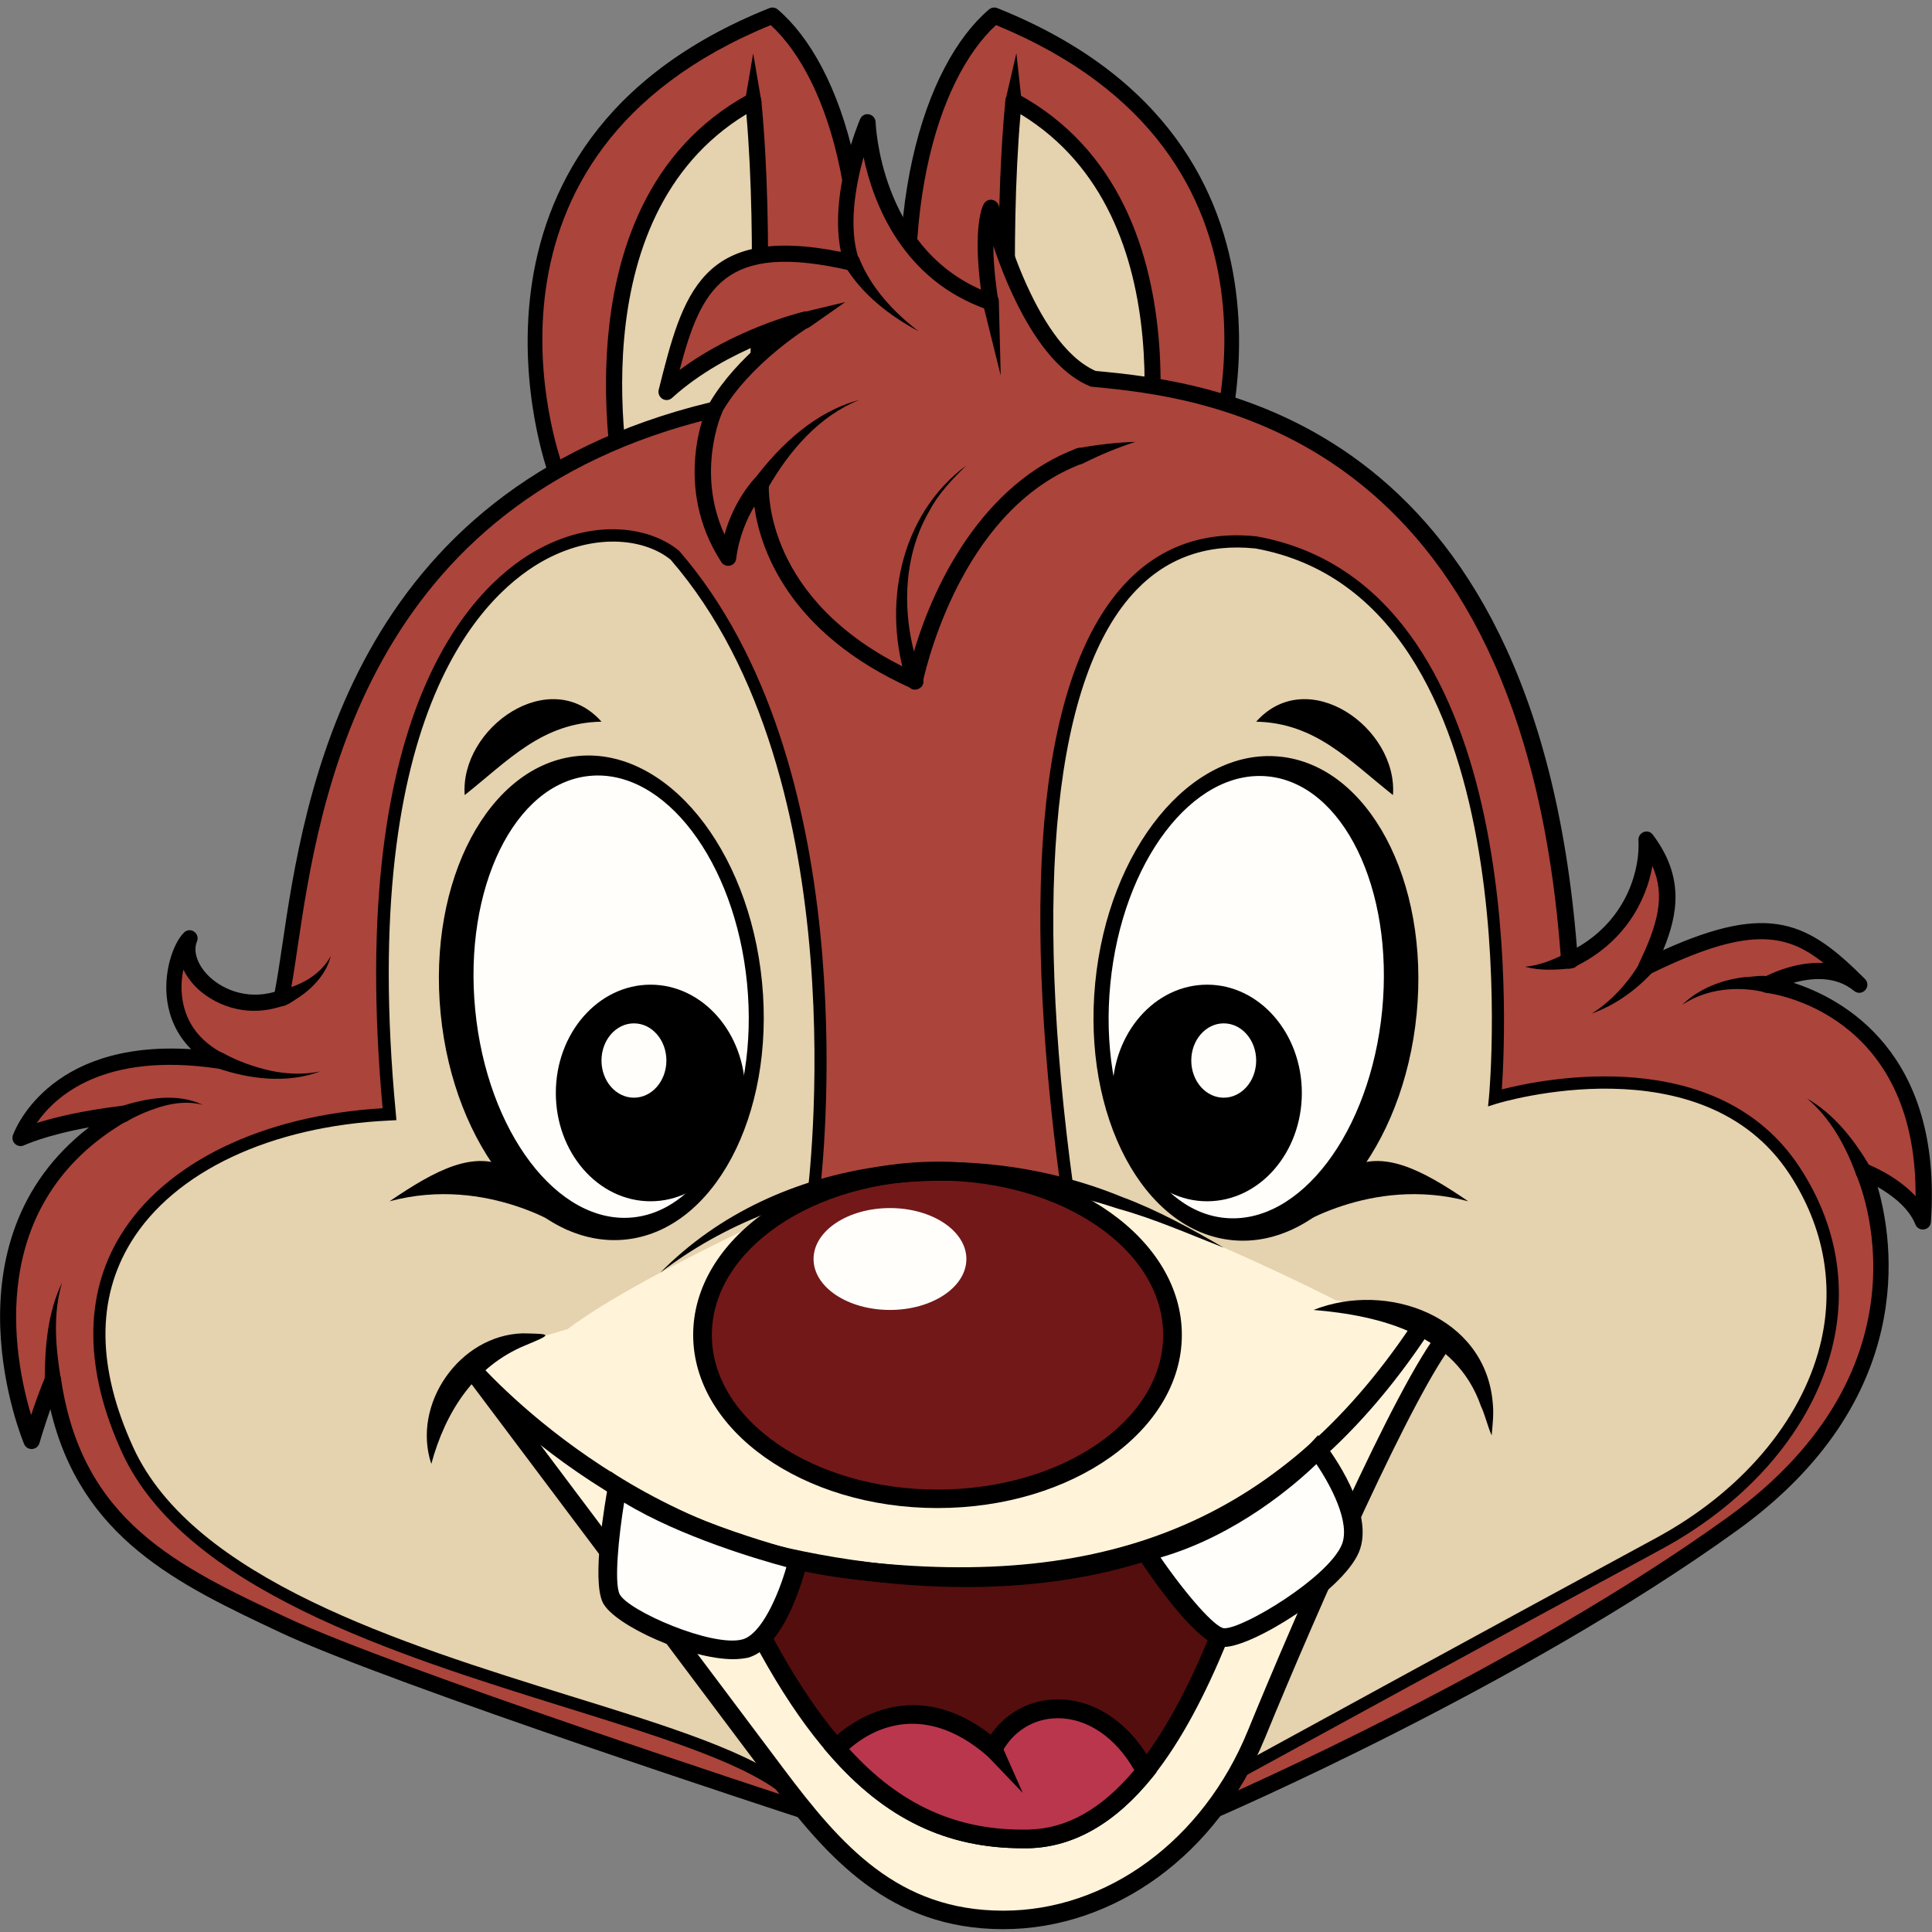 <svg version="1.1" id="Слой_1" xmlns="http://www.w3.org/2000/svg" xmlns:xlink="http://www.w3.org/1999/xlink" x="0px" y="0px"
	 viewBox="0 0 1024 1024" style="enable-background:new 0 0 1024 1024;" xml:space="preserve"><rect x="0" y="0" width="1024" height="1024" fill="#808080" stroke="none"/><style type="text/css">
	.st0{fill:#AB443B;}
	.st1{fill:#E5D2AE;}
	.st2{fill:#FFF3D9;}
	.st3{fill:#FFFEFB;}
	.st4{fill:#721818;}
	.st5{fill:#540E0E;}
	.st6{fill:#BA364D;}
</style><g><path class="st0" d="M294.7,249.7c0,0-63.8-170.1,114.7-241.4c34.2,29.1,58.3,107.1,39.3,215.6
		C429.8,332.4,313.3,289.4,294.7,249.7z"/><path class="st1" d="M332.9,272c0,0-40.8-160.5,66.3-218.5c7.3,74.3,1.5,170.4,0,198.1C397.7,279.3,352.6,285.1,332.9,272z"/><path class="st0" d="M641.7,249.7c0,0,63.8-170.1-114.7-241.4c-34.2,29.1-58.3,107.1-39.3,215.6
		C506.6,332.4,623.1,289.4,641.7,249.7z"/><path d="M377.5,296.8c-37.1,0-76.2-23-86.7-45.3c0-0.1-0.1-0.2-0.1-0.3C290,249.5,227.5,76.4,407.8,4.3c1.5-0.6,3.2-0.3,4.4,0.7
		c34.3,29.2,60.2,108.4,40.8,219.6c-7.2,41.5-30.1,66.9-64.3,71.5C385,296.6,381.2,296.8,377.5,296.8z M298.6,248.1
		c10.4,21.8,53.3,44.3,88.9,39.6c21.4-2.9,48.6-16.4,57-64.5c18.4-105.7-4.5-181-36-209.9C240.3,82.3,295.4,239.3,298.6,248.1z"/><path d="M558.9,296.8c-3.7,0-7.5-0.2-11.1-0.7c-34.2-4.6-57.1-30-64.3-71.5C464,113.4,489.9,34.2,524.2,5c1.2-1,2.9-1.3,4.4-0.7
		c180.3,72.1,117.8,245.2,117.1,246.9c0,0.1-0.1,0.2-0.1,0.3C635.1,273.9,596,296.8,558.9,296.8z M527.9,13.3
		c-31.4,28.9-54.4,104.2-36,209.9c8.4,48.1,35.6,61.6,57,64.5c35.6,4.8,78.5-17.7,88.9-39.6C641,239.3,696.1,82.3,527.9,13.3z
		 M641.7,249.7L641.7,249.7L641.7,249.7z"/><path class="st1" d="M603.5,272c0,0,40.8-160.5-66.3-218.5c-7.3,74.3-1.5,170.4,0,198.1C538.7,279.3,583.8,285.1,603.5,272z"/><path d="M358.9,282.9c-10.6,0-21-2.5-28.4-7.4c-0.9-0.6-1.5-1.5-1.8-2.5c-0.4-1.6-40.4-164.4,68.4-223.3c1.3-0.7,2.8-0.7,4.1,0
		c1.3,0.7,2.1,1.9,2.3,3.4c6.9,70.7,2.1,160.1,0.3,193.8l-0.3,5c-0.6,10.8-7,19.8-18.1,25.3C377.7,281,368.2,282.9,358.9,282.9z
		 M336.7,269.3c11.5,6.7,31.6,6.9,44.9,0.2c5.8-2.9,12.8-8.4,13.3-18.1l0.3-5c1.8-32.4,6.3-117,0.4-185.9
		C305.2,115.5,332.9,252.6,336.7,269.3z"/><path d="M577.5,282.9c-9.3,0-18.8-1.9-26.5-5.8c-11.1-5.6-17.5-14.6-18.1-25.3l-0.3-5c-1.8-33.7-6.6-123.1,0.3-193.7
		c0.1-1.4,1-2.7,2.3-3.4c1.3-0.7,2.8-0.7,4.1,0C648,108.6,608.1,271.4,607.6,273c-0.3,1-0.9,1.9-1.8,2.5
		C598.5,280.4,588.1,282.9,577.5,282.9z M540.9,60.5c-6,68.9-1.4,153.4,0.4,185.8l0.3,5c0.5,9.7,7.5,15.2,13.3,18.1
		c13.3,6.7,33.3,6.5,44.9-0.2C603.5,252.6,631.2,115.5,540.9,60.5z M603.5,272L603.5,272L603.5,272z"/><path class="st0" d="M427.4,960.1c0,0-217.6-70.8-276.9-98.7S39.3,809,28,731.1c-6.7,16.3-11.3,32.6-11.3,32.6
		s-50-116.3,48.8-173.3c-38.4,4.7-54.7,12.8-54.7,12.8s17.4-54.2,105.8-41c-34.9-18.3-24.4-56.7-16.3-64.8
		c-7,16.3,18.6,42.4,48.8,31.7c12.8-59.6,13.9-260.8,229.6-311.9c15.7-27.9,48.4-47.7,48.4-47.7s-43.4,10.5-74.1,38.4
		c13.5-53.5,22.8-86.1,98.4-68.6c-10.5-30.2,8.1-74.4,8.1-74.4s1.7,73.3,65.4,95.4c-6.1-39.5,0-50,0-50s18.3,75.6,54.4,90.7
		c86.1,8.1,233.8,43.3,252.4,308.3c32.6-15.3,41.9-45.5,40.7-64.1c17.4,23.3,11.8,42.9,0.1,67.4c63.9-31.3,82.5-20.7,112.7,9.4
		c-19.8-16.4-48.8,0-48.8,0s90.7,10.4,82.6,125.5c-7-17.4-31.4-26.6-31.4-26.6s46.5,103.3-69.8,187.1S641.8,960.1,641.8,960.1H427.4
		z"/><path d="M641.8,964.4H427.4c-0.5,0-0.9-0.1-1.3-0.2c-2.2-0.7-218.6-71.2-277.4-98.9c-54.4-25.6-105.9-49.9-122-118.4
		c-3.5,10.1-5.8,17.9-5.8,18c-0.5,1.7-2,3-3.9,3.1c-1.8,0.1-3.5-0.9-4.2-2.6c-0.5-1.1-44.7-106.9,34.4-167.9
		c-23.6,4.3-34.2,9.5-34.4,9.5c-1.5,0.8-3.4,0.5-4.7-0.6c-1.3-1.1-1.8-2.9-1.3-4.6c0.2-0.5,17.3-50.7,94.5-45.7
		c-8.3-8.3-11.5-17.8-12.6-25.2c-2.3-14.9,2.8-30.6,8.8-36.6c1.5-1.5,3.7-1.7,5.4-0.5c1.7,1.2,2.3,3.4,1.5,5.2
		c-2.1,5,0,11.7,5.4,17.5c6.8,7.2,20.1,13.7,35.8,9.2c1.3-6.7,2.6-15.1,4-24.7c11.6-78.4,35.8-241.4,226.6-287.7
		c7.3-12.3,17.5-22.9,26.7-31c-14.3,6-32.1,15.3-46.7,28.6c-1.4,1.3-3.5,1.5-5.1,0.5c-1.6-1-2.4-2.9-2-4.7
		c12.8-50.9,22.2-88.1,96.6-73.2c-6.4-30.6,9.4-68.7,10.2-70.4c0.8-1.9,2.7-2.9,4.7-2.5c2,0.4,3.4,2.1,3.5,4.1
		c0,0.7,2.3,65.3,55.8,88.8c-4.4-34,0.9-44.4,1.6-45.5c0.9-1.5,2.6-2.4,4.3-2.1c1.7,0.3,3.1,1.5,3.6,3.2c0.2,0.7,18,72.8,51.3,87.5
		c58.6,5.5,232.6,23.1,255.1,305.7c27.4-15.7,33.5-42.8,32.6-57c-0.1-1.9,1-3.6,2.8-4.3c1.8-0.7,3.8-0.1,4.9,1.5
		c16.6,22.2,13.4,41.8,5.4,61.1c56.9-25.7,77.1-14.6,107,15.3c1.6,1.6,1.7,4.2,0.1,5.9c-1.5,1.7-4.1,1.9-5.9,0.4
		c-9.9-8.2-22.8-6.9-32.1-4.3c25.9,8.4,79.2,36.7,72.8,126.8c-0.1,2-1.6,3.6-3.6,3.9c-2,0.3-3.9-0.8-4.6-2.6
		c-3.6-9.1-12.9-15.8-20-19.9c8.3,28.6,21.9,112.7-74.7,182.2c-115.3,83.1-275.4,152-277,152.7C642.9,964.2,642.3,964.4,641.8,964.4
		z M428,955.8h212.8c12.4-5.4,164.2-71.9,274.6-151.4c111.9-80.6,70.2-177.8,68.4-181.8c-0.7-1.6-0.4-3.4,0.8-4.7
		c1.2-1.3,3-1.7,4.6-1.1c0.8,0.3,15.7,6,26.1,17.2c0.5-97.2-75.9-107.4-79.3-107.8c-1.8-0.2-3.3-1.6-3.7-3.4
		c-0.4-1.8,0.5-3.7,2.1-4.6c0.9-0.5,15.8-8.7,32.1-7.8c-20.5-16.4-41.1-19.1-92,5.9c-1.6,0.8-3.6,0.5-4.9-0.8
		c-1.3-1.3-1.6-3.3-0.9-4.9c10-20.8,14.1-35.8,7.1-51.6c-3.1,17.8-14.3,40.9-42.3,54c-1.3,0.6-2.8,0.5-4-0.2c-1.2-0.7-2-2-2.1-3.4
		c-19.9-282.7-191.9-299-248.5-304.4c-0.4,0-0.9-0.1-1.3-0.3c-26.1-10.9-43-50.2-51.1-74.3c0,7,0.7,16.5,2.6,29
		c0.2,1.5-0.3,3-1.5,3.9c-1.1,1-2.7,1.3-4.2,0.8c-45.3-15.7-60.6-56.7-65.7-80.8c-4.2,15.1-8.3,37.3-2.4,54.4
		c0.5,1.5,0.2,3.1-0.9,4.3c-1,1.2-2.6,1.7-4.2,1.3c-66.3-15.3-78.5,9.3-90,52.8c29.6-22,64.1-30.5,65.7-30.9c2-0.5,4.2,0.6,5,2.5
		c0.8,2,0.1,4.2-1.7,5.3c-0.3,0.2-31.9,19.5-46.9,46.1c-0.6,1-1.6,1.8-2.7,2.1c-186.8,44.3-210.5,204.2-221.9,281
		c-1.6,10.9-3,20.3-4.6,27.7c-0.3,1.5-1.4,2.6-2.8,3.1c-20.6,7.3-38.3-1.2-47.2-10.6c-2.5-2.7-4.5-5.6-5.9-8.5
		c-1,4.6-1.4,10.1-0.5,15.8c1.9,12.5,9.2,22.2,21.6,28.7c1.9,1,2.7,3.1,2.1,5.1c-0.6,2-2.6,3.2-4.7,2.9
		c-60.9-9.1-86.6,14.8-96.2,28.8c8.9-2.8,23.6-6.5,45.1-9.1c2-0.2,3.9,1,4.6,2.9c0.6,1.9-0.2,4.1-1.9,5.1
		C-8.5,638,7.3,719.5,16.5,750c2-5.9,4.5-13.2,7.6-20.5c0.7-1.8,2.6-2.9,4.5-2.6c1.9,0.2,3.4,1.7,3.7,3.6c11,75.7,61.5,99.5,120,127
		C209.1,884.2,414.9,951.5,428,955.8z"/><path class="st1" d="M431.1,633.8c0,0,29.7-220.4-73.1-339.3c-41.1-34.3-179.6,1.1-151.5,296c-99.9,4.6-190.2,65.4-138.8,177.8
		s298.4,133,352,182.6c124.6,7.6,235.5-10.8,235.5-10.8s147.5-80.7,224-122c76.6-41.4,120-123.7,72-197.4
		c-48-73.7-158.9-38.9-158.9-38.9S818.1,315,665.8,287.6c-98.6-10.3-130.1,124.5-100.1,342.8C536.3,673.9,431.1,633.8,431.1,633.8z"
		/><path d="M481.5,956.1c-20,0-40.8-0.5-62-1.8l-1.2-0.1l-0.9-0.8c-19.2-17.8-64.8-32-117.5-48.4c-90.1-28-202.2-63-235.3-135.3
		c-19.9-43.5-20.2-83.2-0.8-114.8c23.6-38.7,75.4-63.8,139-67.5c-19.9-217.6,51.7-280,83.5-296.8c30.5-16.1,59-10.9,73.7,1.4
		c96.9,111.9,77.5,314.1,74.6,339.6c15.5,5.5,101.4,33.8,127.6-1.9C540,466.1,552.1,355,597.5,308.1c18.1-18.7,41.2-26.7,68.6-23.8
		C808.6,310,798.5,541.2,796,577.4c21.8-5.6,114.9-24.7,158,41.5c19.5,29.9,25.3,63.1,16.9,96.1c-10.7,42.2-43.6,80.8-90.1,106
		c-75.7,40.9-222.6,121.2-224,122l-1,0.4C654.8,943.6,578,956.1,481.5,956.1z M421.1,947.7c117.9,7,224.5-9.3,233-10.7
		c9.5-5.2,150.1-82.1,223.6-121.8c44.9-24.3,76.6-61.4,86.9-101.8c7.9-31.2,2.4-62.6-16-90.9c-46.1-70.8-154-37.9-155.1-37.6
		l-4.8,1.5l0.5-5c0.3-2.6,23.7-264.1-123.8-290.7c-25.2-2.6-46.4,4.7-63,21.9C558.9,357.5,547.1,470.2,569,630l0.2,1.3l-0.7,1
		c-30.5,45.2-134.1,6.2-138.5,4.6l-2.4-0.9l0.3-2.6c0.3-2.2,28.3-220.3-72.4-336.7c-12.7-10.5-38.3-14.9-66-0.3
		c-30.8,16.3-100.3,77.5-79.7,293.8l0.3,3.5l-3.5,0.2c-63,2.9-114.2,27-137.2,64.5c-18.4,30.1-18,66.7,1.2,108.7
		c31.8,69.6,142.4,104.1,231.3,131.7C354.7,915.1,400.3,929.3,421.1,947.7z"/><path class="st2" d="M413.8,642.9c0,0-79.8,36.3-112.9,61.5c-34,9.9-54.7,17.1-54.7,17.1s106.2,135.9,144,189.9
		c37.8,54,79.2,106.2,141.3,106.2s114.3-44.1,138.6-108.9c24.3-64.8,83.7-189,97.2-201.1c-18-11.2-33.3-13.3-33.3-13.3l-26.1-5.2
		c0,0-122.5-62.8-176.7-65C498.2,657.6,427.5,658.8,413.8,642.9z"/><g><ellipse transform="matrix(0.995 -9.717281e-02 9.717281e-02 0.995 -49.894 33.485)" cx="318.8" cy="529" rx="85.6" ry="128.8"/><ellipse transform="matrix(0.995 -9.717281e-02 9.717281e-02 0.995 -49.811 33.982)" class="st3" cx="324" cy="528.4" rx="72.4" ry="117.6"/><ellipse cx="344.8" cy="579.3" rx="50.2" ry="57.4"/><ellipse class="st3" cx="336" cy="562.1" rx="17.2" ry="19.7"/><path d="M246.3,421.4c-2.6-35.7,45.3-69.5,72.5-38.9C287.3,383.1,269.6,402.9,246.3,421.4L246.3,421.4z"/><path d="M301,652.1c0,0-42.3-29.4-94.5-15.4c24.8-16.9,45.1-27.5,63.8-17.4C284.4,631,301,652.1,301,652.1z"/></g><g><ellipse transform="matrix(9.717281e-02 -0.995 0.995 9.717281e-02 74.617 1140.23)" cx="665.8" cy="529" rx="128.8" ry="85.6"/><ellipse transform="matrix(9.717281e-02 -0.995 0.995 9.717281e-02 70.577 1134.562)" class="st3" cx="660.7" cy="528.4" rx="117.6" ry="72.4"/><ellipse cx="639.8" cy="579.3" rx="50.2" ry="57.4"/><ellipse class="st3" cx="648.6" cy="562.1" rx="17.2" ry="19.7"/><path d="M738.3,421.4c-23.3-18.4-41-38.2-72.5-38.9C693.1,351.9,740.9,385.7,738.3,421.4L738.3,421.4z"/><path d="M683.7,652.1c0,0,42.3-29.4,94.5-15.4c-24.8-16.9-45.1-27.5-63.8-17.4C700.2,631,683.7,652.1,683.7,652.1z"/></g><ellipse class="st4" cx="496.9" cy="707.6" rx="124.5" ry="86.8"/><path d="M496.9,799.3c-71.4,0-129.5-41.2-129.5-91.8c0-50.6,58.1-91.8,129.5-91.8s129.5,41.2,129.5,91.8
		C626.4,758.2,568.3,799.3,496.9,799.3z M496.9,625.7c-65.9,0-119.6,36.7-119.6,81.9c0,45.1,53.6,81.9,119.6,81.9
		s119.6-36.7,119.6-81.9C616.5,662.4,562.9,625.7,496.9,625.7z"/><ellipse class="st3" cx="471.7" cy="667.3" rx="40.5" ry="27"/><path d="M531.7,1022.5c-0.1,0-0.1,0-0.2,0c-60-0.1-93-37.6-124.3-79.4C374.3,899.2,247.2,730,247.2,730l7.9-5.9
		c0,0,127.2,169.3,160.1,213.2c30.9,41.2,60.9,75.3,116.4,75.4c0.1,0,0.1,0,0.2,0c55,0,105.8-37.3,129.5-95.2
		c25-61.1,78.6-184.3,102.3-213l7.6,6.3c-21.3,25.8-71.9,140-100.8,210.5C645.2,982.8,590.8,1022.5,531.7,1022.5z"/><path class="st5" d="M674,788.2c-14.7,45.5-34.8,110.5-66.9,150.5c-17,21.2-37.4,35.4-62,35.9c-40.3,0.9-72.7-14.1-101.9-47.8
		c-22.6-25.8-43.2-62.6-64.3-111.7C378.9,815.1,554.1,878,674,788.2z"/><path d="M541.9,979.6c-40.5,0-73.1-15.8-102.4-49.6c-22.2-25.4-42.9-61.3-65.2-112.9l-4.5-10.5l10.7,3.8
		c1.7,0.6,174.1,60.9,290.4-26.2l12.5-9.3l-6.7,20.6c-14.6,45.3-34.6,107.3-65.8,146.3c-19.7,24.5-41.8,37.2-65.7,37.8
		C544.1,979.6,543,979.6,541.9,979.6z M387.8,823.1c20.2,45.4,39.1,77.5,59.2,100.4c28,32.3,59.2,47,98.1,46.2
		c21.1-0.5,40.2-11.6,58.2-34.1c28.3-35.4,47.4-91.4,61.5-135C562.3,867.1,426.3,834.5,387.8,823.1z"/><path class="st6" d="M607.1,938.7c-17,21.2-37.4,35.4-62,35.9c-40.3,0.9-72.7-14.1-101.9-47.8c2-2.2,37.4-39.3,83.2,0.1
		C542.1,896.9,585.5,897,607.1,938.7z"/><path d="M541.9,979.6c-40.5,0-73.1-15.8-102.4-49.6l-2.9-3.3l3-3.3c1.6-1.7,38-40.6,85.5-4c8.2-11.8,21.1-18.7,35.5-18.7
		c0,0,0,0,0.1,0c20.3,0,39.3,13.4,50.8,35.7l1.5,2.9l-2,2.5c-19.7,24.5-41.8,37.2-65.7,37.8C544.1,979.6,543,979.6,541.9,979.6z
		 M450.1,927c27.2,29.9,57.5,43.5,95,42.7c20.3-0.4,38.7-10.8,56.1-31.5c-9.9-17.3-24.8-27.5-40.5-27.5c0,0,0,0-0.1,0
		c-12.6,0-23.8,6.9-29.8,18.5l-2.9,5.5l-4.7-4.1C487.5,899.9,459.6,918.6,450.1,927z"/><path d="M509.4,840.6c-18.4,0-37.6-1.2-57.8-3.6c-128.1-15.1-208.4-111.4-209.2-112.3l7.7-6.3c0.8,0.9,78.7,94.1,202.7,108.8
		c137.2,16.2,229.1-23.5,298-128.9l8.3,5.4C698.1,797.1,619.7,840.6,509.4,840.6z"/><path class="st3" d="M327.2,788.2c0,0-8.8,47.5-3.2,58.9c5.6,11.4,53,31.6,71,26.5s27.9-46.6,27.9-46.6S361.9,812,327.2,788.2z"/><path class="st3" d="M607.1,822.5c0,0,29.4,44.8,41.5,45.5s58.9-27.9,67.1-47.1c8.2-19.2-17.4-52.5-17.4-52.5
		S659.7,809.9,607.1,822.5z"/><path d="M388.5,879.4c-22.9,0-62.9-17.8-69-30c-6-12.2,1.3-53.8,2.8-62l1.4-7.5l6.3,4.3c33.5,23,93.5,38,94.1,38.2l4.8,1.2
		l-1.1,4.8c-1.1,4.5-11.1,44.5-31.3,50.2C394.1,879.1,391.4,879.4,388.5,879.4z M330.8,796.4c-3,18.6-5.3,42.5-2.4,48.5
		c4.3,8.8,49.3,28.4,65.2,24c10-2.8,18.9-23.3,23.2-38.3C402.6,826.8,360.5,814.5,330.8,796.4z"/><path d="M648.9,872.9c-0.2,0-0.4,0-0.5,0c-13.6-0.7-38.1-36.7-45.4-47.7l-3.9-5.9l6.8-1.6c50.5-12.1,88.3-52.3,88.7-52.7l4-4.3
		l3.6,4.6c2.8,3.6,27.1,36.2,18,57.5C711.4,843.5,663.8,872.9,648.9,872.9z M615.1,825.5c14,20.3,29.1,37.3,33.7,37.5
		c0.1,0,0.2,0,0.3,0c10.2,0,54.5-26.7,62-44.1c5-11.7-6-32-13.4-42.9C686.7,786.6,655.7,813.7,615.1,825.5z"/><path d="M485,365.3c-0.6,0-1.2-0.1-1.8-0.4c-65.9-29.5-80.4-74.8-83.4-96.5c-3.8,6.4-8.1,15.8-9.6,27.7c-0.2,1.8-1.5,3.3-3.3,3.7
		c-1.7,0.4-3.6-0.3-4.6-1.9c-26.2-40.5-8.1-81-7.4-82.7c1-2.2,3.5-3.1,5.7-2.1c2.2,1,3.1,3.5,2.1,5.7c-0.2,0.3-13.9,31.4,1.3,64.5
		c5.2-18.6,15.7-29.4,16.2-30c1.3-1.3,3.2-1.6,4.8-0.9c1.6,0.7,2.6,2.4,2.5,4.2c-0.1,2.5-2.7,61.5,74.3,98.3
		c11.4-45.8,40.2-99.2,89.1-117.3c2.2-0.8,4.7,0.3,5.5,2.5c0.8,2.2-0.3,4.7-2.5,5.5c-61.2,22.7-81.5,100.9-84.9,116.3
		c-0.3,1.3-1.1,2.3-2.3,2.9C486.3,365.1,485.6,365.3,485,365.3z"/><path d="M696.2,694.3c39.1-15.5,91.2,3.4,95,49.4c0.6,5.7-0.1,11.6-0.6,17.1c-2.3-5.3-3.4-10.7-5.7-15.6
		C771.8,707.6,732.4,697.3,696.2,694.3L696.2,694.3z"/><path d="M228.6,775.9c-10.5-31.7,15-68.2,48.4-69.2c15.5,0.3,16,0.3,1.6,6.3C251.6,724.1,236.1,748.2,228.6,775.9L228.6,775.9z"/><polygon points="530.5,924.1 542.1,950.3 522.3,929.6 530.5,924.1 	"/><path d="M349.9,674.6c62.5-63.6,164.8-73.1,245-40.1c18.2,6.7,37.1,17.1,53.7,26.8c-17.9-7-37.2-15.5-55.8-20.6
		C512.4,613.9,418.5,622,349.9,674.6L349.9,674.6z"/><path d="M394.9,53.5l4.3-25.2l4.3,25.2C404.3,60.1,394,60.1,394.9,53.5L394.9,53.5z"/><path d="M532.9,53.2l5.8-25l2.8,25.5C541.9,60.4,531.7,59.8,532.9,53.2L532.9,53.2z"/><path d="M455.6,137.4c6.2,15.3,18.2,28.2,31.3,38.2c-15.5-8.3-29.8-19.4-39.2-34.8c-1.2-2.1-0.5-4.7,1.6-5.9
		C451.6,133.6,454.8,134.8,455.6,137.4L455.6,137.4z"/><path d="M529.4,159.5l1,39.5l-9.5-38.3C519.6,154.5,529.1,153.2,529.4,159.5L529.4,159.5z"/><path d="M425.6,165.5l22.4-5.4l-18.8,13.2C423.3,177,419,167.4,425.6,165.5L425.6,165.5z"/><path d="M399.7,254.1c14.1-18.7,32.7-36,55.7-42.1c-21.5,8.6-37.2,27.2-48.4,46.7C404.1,263.9,396.3,259,399.7,254.1L399.7,254.1z"
		/><path d="M481,362.6c-13.8-40.7-4.3-89.7,31.2-115.9c-7.5,7.3-14.8,14.9-19.6,24.1c-15.5,26.5-14.7,60.7-3.6,88.6
		C491.5,364.8,483,368.3,481,362.6L481,362.6z"/><path d="M571.1,237.6c10.3-1.9,20.5-3.1,30.7-3.4c-9.7,3.1-19.1,7.1-28,11.5c-2.1,1.1-4.7,0.2-5.8-1.9
		C566.7,241.3,568.3,238,571.1,237.6L571.1,237.6z"/><path d="M833.2,513.2c-8.4,0.9-16.8,1.4-24.9-0.8c7.9-0.7,15.4-3.9,22.4-7.4c2.1-1.1,4.8-0.3,5.9,1.8
		C838,509.5,836.1,512.9,833.2,513.2L833.2,513.2z"/><path d="M876.3,514.8c-9,9.9-20.1,17.9-32.6,22.4c8.2-5.2,14.9-11.9,20.6-19.5c1.8-2.5,3.6-5.2,5-7.7
		C872.4,504.4,880.3,509.9,876.3,514.8L876.3,514.8z"/><path d="M935.8,526c-14.6-3.6-31.5-2-44.2,6.6c8.8-8.6,20.9-13.3,33.1-14.7c4.7,0.1,16.6-3.3,16.7,4.3
		C941.2,525,938.4,526.8,935.8,526L935.8,526z"/><path d="M983.8,622.5c-5.6-15-13.5-29.9-26.1-40.3c14.7,8.4,25.4,22.4,33.9,36.9c1.2,2.1,0.4,4.7-1.7,5.9
		C987.7,626.2,984.6,625,983.8,622.5L983.8,622.5z"/><path d="M118.5,558.3c7.4,4.1,16.1,7.2,24.5,9.1c8.7,1.9,17.7,2.3,26.7,0.5c-17.5,6.5-37.4,4.2-54.9-1.9
		C109.1,563.8,113.2,555.2,118.5,558.3L118.5,558.3z"/><path d="M148,524.9c10.8-2.2,21.8-7.9,27.3-18.2c-2.1,8.9-8.9,16.4-16.4,21.6c-3.7,2.1-10.8,8.7-14.1,2.6
		C143.6,528.4,145.3,525.3,148,524.9L148,524.9z"/><path d="M63.7,586.5c13.9-4.5,30.2-7.4,43.8-0.9c-10.6-2.8-21.2,0.1-30.9,4.1c-3.2,1.4-6.5,2.9-9.2,4.6
		C62,597.4,57.8,588.7,63.7,586.5L63.7,586.5z"/><path d="M23.7,731.5c0.1-17.6,1.5-35.8,9.2-51.7c-5,16.5-3.4,34.3-0.7,50.9C33.3,736.8,23.9,737.7,23.7,731.5L23.7,731.5z"/></g></svg>